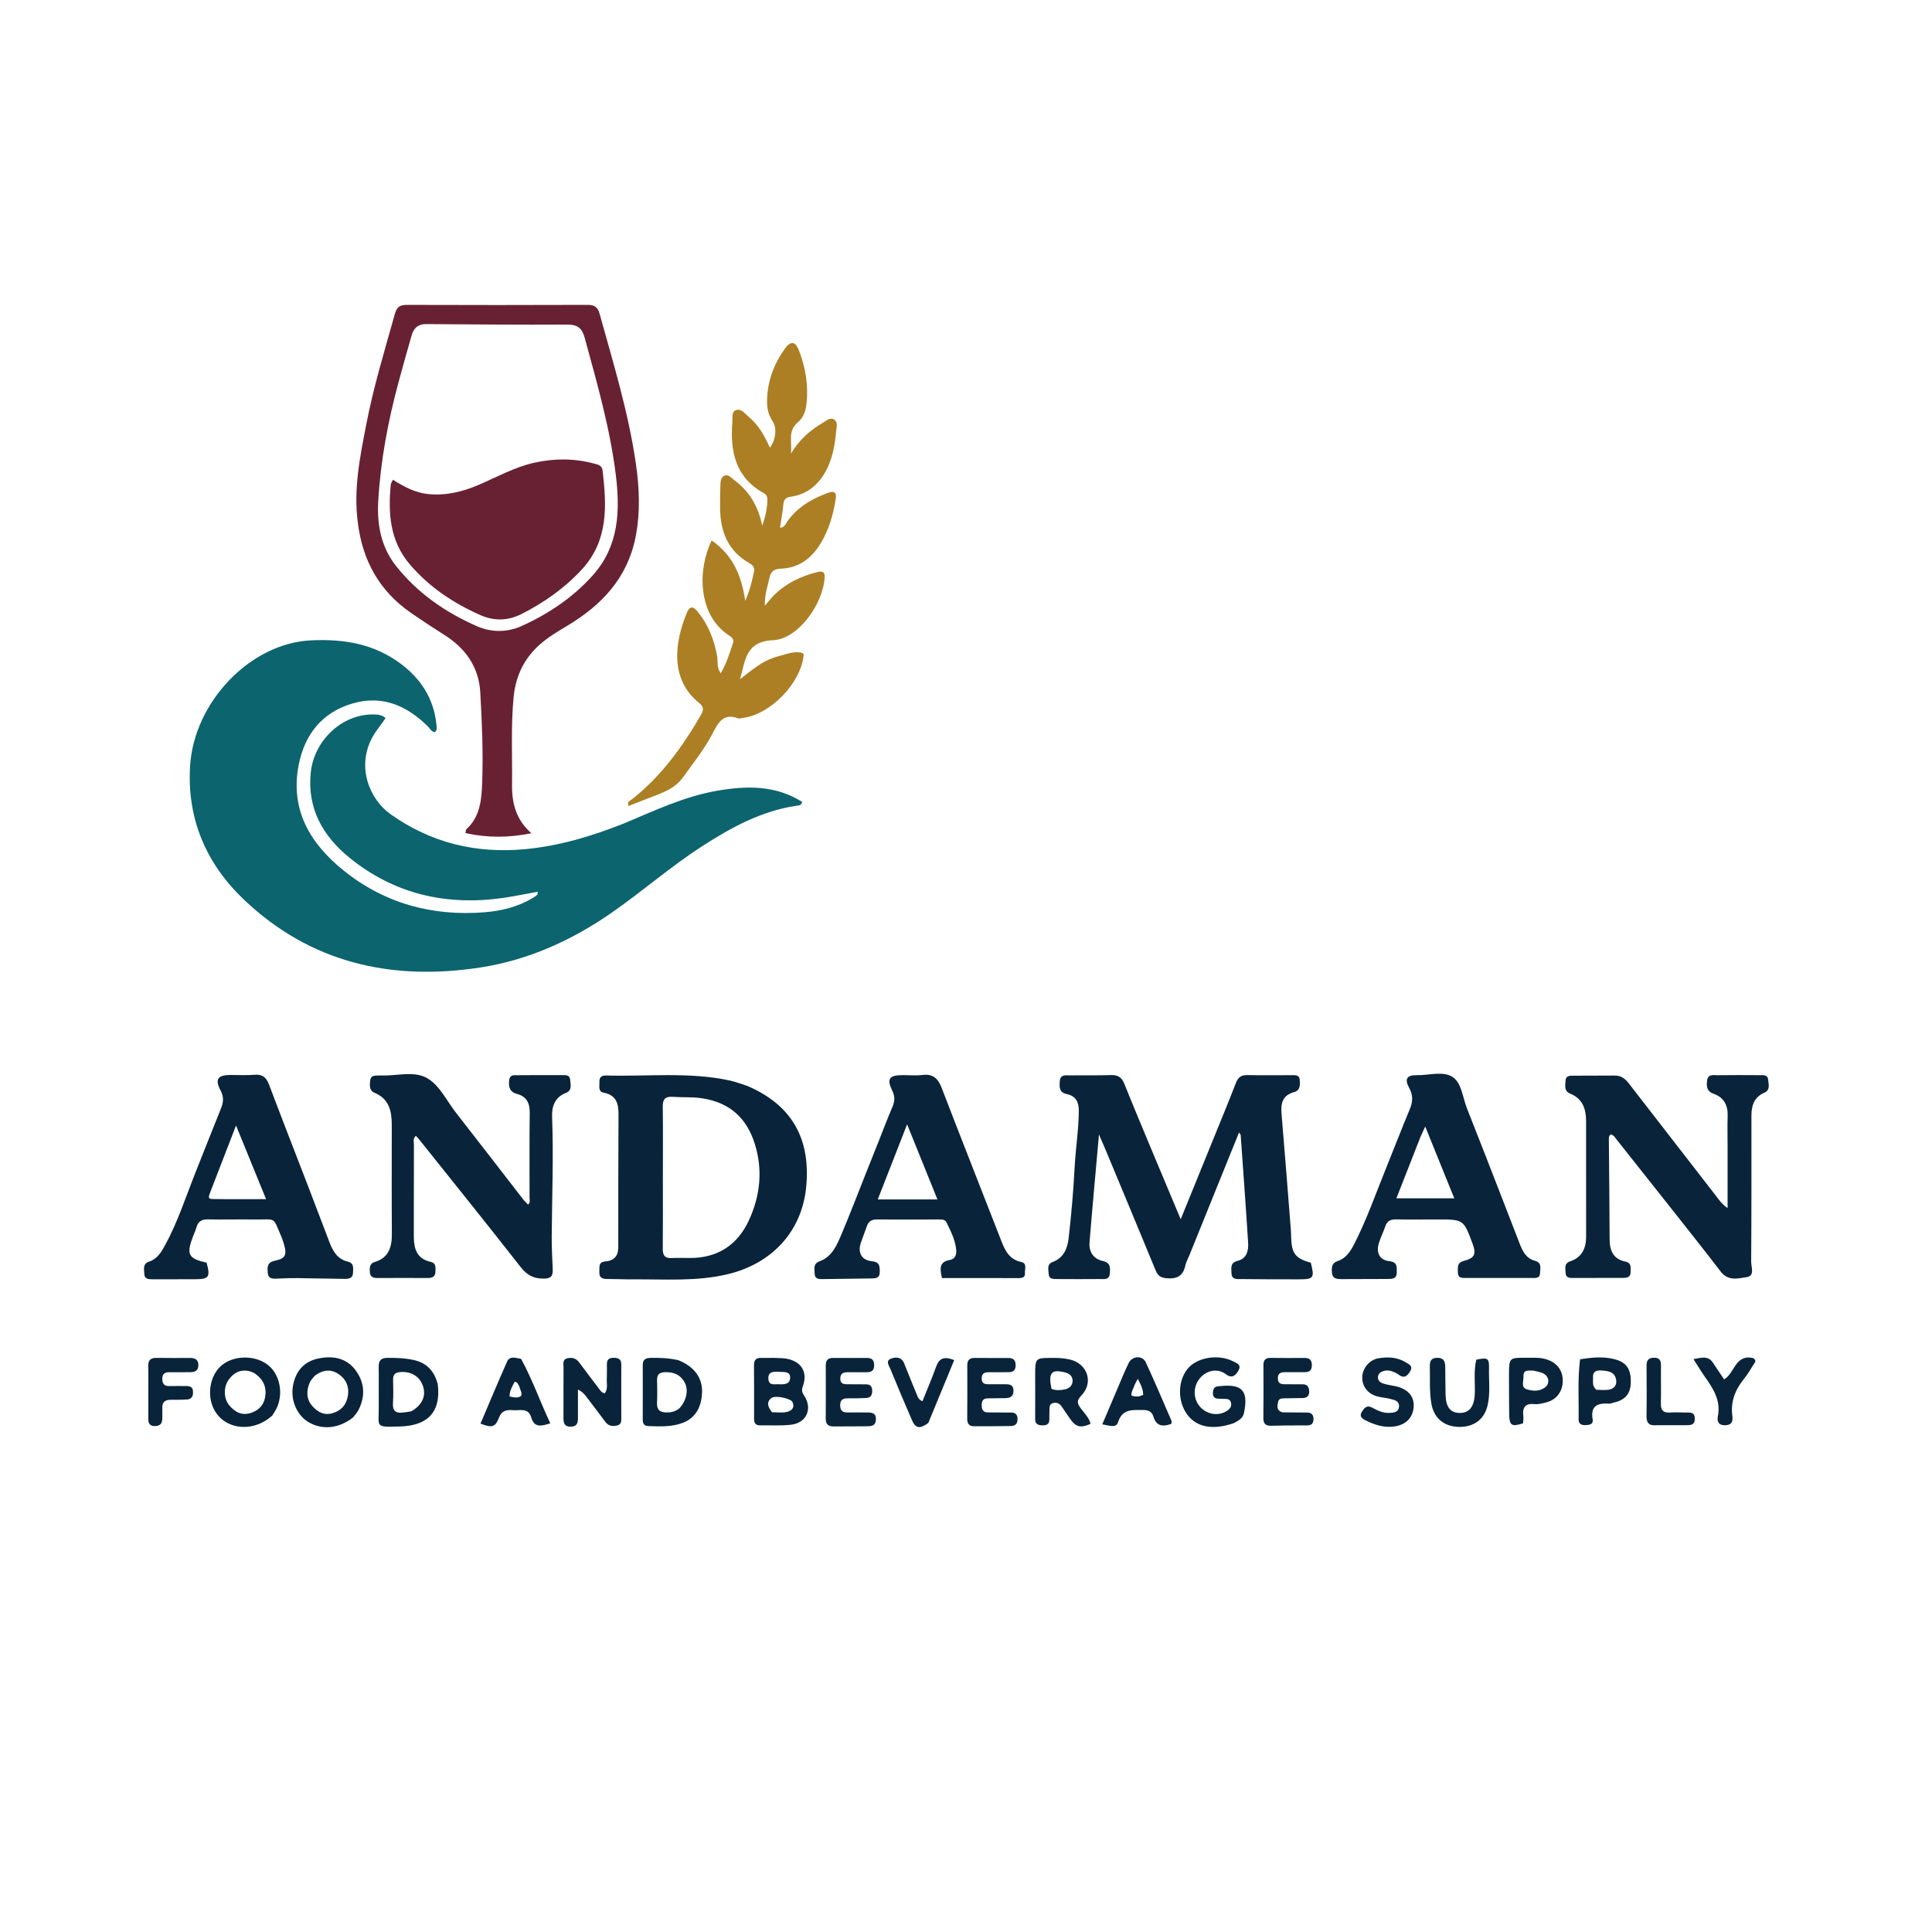 <svg xmlns="http://www.w3.org/2000/svg" width="1024" height="1024" viewBox="0 0 1024 1024" fill="none"><path d="M610.756 610.367C615.719 622.178 620.522 633.64 625.796 646.228C631.794 631.487 637.308 617.958 642.805 604.422C646.938 594.244 651.137 584.092 655.115 573.853C656.258 570.911 657.941 569.758 661.075 569.819C668.903 569.972 676.737 569.85 684.568 569.869C686.375 569.873 688.629 569.585 688.852 572.127C689.08 574.736 689.292 577.934 686.004 578.813C679.762 580.482 678.77 584.726 679.243 590.31C680.963 610.666 682.531 631.035 684.144 651.401C684.262 652.894 684.292 654.395 684.34 655.893C684.609 664.432 686.613 667.009 694.763 669.274C696.802 677.347 696.303 678.07 688.383 678.071C678.219 678.073 668.054 678.065 657.891 677.939C655.704 677.911 652.82 678.368 652.716 674.829C652.637 672.126 651.882 669.257 656.046 668.245C660.788 667.091 661.793 662.872 661.534 658.727C660.34 639.643 658.93 620.572 657.575 601.498C657.558 601.245 657.242 601.013 656.696 600.267C647.801 622.266 639.029 643.96 630.258 665.655C629.572 667.351 628.625 668.994 628.252 670.757C627.051 676.432 623.593 678.033 618.103 677.47C615.158 677.169 613.652 676.094 612.574 673.479C603.882 652.396 595.107 631.347 586.349 610.292C585.277 607.714 584.151 605.159 582.479 601.265C580.705 621.332 578.966 639.961 577.471 658.609C577.081 663.475 579.62 667.28 584.376 668.315C588.733 669.263 588.479 671.964 588.225 675.01C587.93 678.547 585.074 677.895 582.897 677.92C575.233 678.008 567.568 677.958 559.904 677.921C558.036 677.912 555.935 677.84 555.837 675.322C555.746 672.989 554.65 670.084 557.945 668.868C563.82 666.702 565.789 661.611 566.397 656.292C567.813 643.92 568.915 631.493 569.552 619.057C570.071 608.929 571.718 598.904 571.789 588.731C571.822 583.911 570.026 580.87 565.55 579.93C561.302 579.037 561.515 576.219 561.699 573.144C561.933 569.25 564.951 570.01 567.29 569.974C574.454 569.863 581.625 570.063 588.782 569.812C592.498 569.682 594.552 570.994 595.942 574.477C600.69 586.378 605.691 598.179 610.756 610.367Z" fill="#09243A"></path><path d="M396.172 575.598C419.62 585.677 429.801 603.417 427.278 629.269C425.009 652.516 409.326 669.688 385.783 675.335C369.172 679.319 352.356 677.956 335.585 678.09C330.922 678.127 326.258 677.887 321.595 677.887C318.938 677.886 317.463 676.895 317.678 674.061C317.856 671.722 316.893 668.909 320.894 668.582C325.325 668.219 327.71 665.821 327.702 661.041C327.664 637.555 327.723 614.069 327.82 590.584C327.843 584.898 326.617 580.414 320.013 579.171C316.798 578.565 317.833 575.544 317.712 573.346C317.585 571.028 318.865 569.969 321.078 570.033C342.988 570.665 365.035 568.012 386.771 572.682C389.84 573.342 392.794 574.537 396.172 575.598ZM351.332 626.5C351.33 638.327 351.4 650.156 351.28 661.982C351.246 665.338 352.347 666.951 355.872 666.784C359.196 666.627 362.534 666.763 365.865 666.759C380.593 666.74 391.051 659.682 397.035 646.586C402.938 633.667 404.389 620.081 400.054 606.264C395.775 592.623 386.827 584.434 372.417 582.159C367.079 581.316 361.797 581.714 356.504 581.343C352.592 581.069 351.228 582.597 351.28 586.52C351.451 599.512 351.337 612.506 351.332 626.5Z" fill="#09243A"></path><path d="M915.654 608C915.653 602.169 915.504 596.832 915.692 591.508C915.893 585.829 913.672 581.656 908.338 579.761C904.474 578.387 904.403 575.632 904.831 572.574C905.306 569.178 908.178 569.908 910.366 569.881C917.862 569.791 925.36 569.799 932.856 569.862C934.604 569.877 936.919 569.581 937.136 572.157C937.346 574.658 938.453 577.694 935.112 579.163C929.725 581.532 928.293 585.966 928.296 591.355C928.312 617.179 928.336 643.003 928.163 668.825C928.144 671.626 930.207 676.195 925.843 676.895C921.256 677.631 915.946 679.106 912.06 674.036C903.349 662.671 894.428 651.466 885.559 640.222C876.069 628.191 866.556 616.179 857.01 604.193C856.112 603.066 855.38 601.636 853.758 601.294C852.682 601.927 852.717 602.97 852.725 603.945C852.864 621.601 853.077 639.256 853.14 656.912C853.162 662.928 855.09 667.355 861.506 668.675C864.822 669.357 864.262 671.886 864.263 674.182C864.265 676.998 862.374 677.31 860.196 677.311C851.533 677.317 842.869 677.356 834.206 677.344C832.214 677.342 829.886 677.521 829.803 674.616C829.736 672.288 828.802 669.687 832.343 668.487C838.332 666.457 840.666 661.71 840.669 655.65C840.681 635.157 840.679 614.665 840.662 594.173C840.656 587.736 838.793 582.314 832.261 579.662C828.861 578.282 829.654 575.386 829.762 572.826C829.886 569.881 832.33 570.157 834.237 570.134C841.4 570.047 848.565 570.159 855.727 570.062C859.086 570.017 861.307 571.645 863.251 574.159C878.633 594.053 894.057 613.915 909.468 633.786C911.084 635.871 912.498 638.143 915.654 640.319C915.654 629.245 915.654 618.872 915.654 608Z" fill="#09243A"></path><path d="M276.15 569.865C283.624 569.849 290.62 569.792 297.614 569.839C299.534 569.852 302.008 569.487 302.202 572.379C302.369 574.888 303.401 577.94 299.938 579.264C294.137 581.482 292.417 586.47 292.617 591.742C293.422 612.892 292.588 634.021 292.426 655.159C292.382 660.979 292.692 666.806 292.951 672.624C293.115 676.302 292.182 677.743 287.858 677.698C282.434 677.642 279.153 675.647 275.882 671.468C258.128 648.787 240.06 626.353 222.092 603.839C221.593 603.214 221.012 602.655 220.411 602.002C218.717 603.521 219.398 605.292 219.392 606.816C219.328 622.972 219.367 639.128 219.342 655.284C219.333 661.802 220.846 667.203 228.297 668.821C231.181 669.447 230.875 671.891 230.79 674.067C230.691 676.634 229.156 677.384 226.795 677.371C217.968 677.322 209.14 677.347 200.313 677.376C198.136 677.383 196.235 677.067 196.024 674.375C195.848 672.14 195.874 669.708 198.448 668.941C206.176 666.636 207.745 660.907 207.695 653.796C207.562 634.643 207.651 615.488 207.647 596.334C207.646 588.977 206.328 582.419 198.447 579.163C195.621 577.996 195.921 575.069 196.223 572.585C196.563 569.787 198.896 570.123 200.866 570.019C201.198 570.001 201.533 569.994 201.865 570.008C209.992 570.363 219.057 567.502 226.006 571.229C232.887 574.919 236.633 583.315 241.648 589.728C253.545 604.942 265.314 620.256 277.155 635.514C277.959 636.551 278.937 637.454 279.886 638.475C281.254 637.276 280.67 635.855 280.674 634.651C280.722 619.661 280.557 604.669 280.77 589.682C280.843 584.583 278.915 581.108 274.173 579.862C270.013 578.769 269.528 576.064 269.855 572.712C270.237 568.8 273.409 570.17 276.15 569.865Z" fill="#09243A"></path><path d="M466.013 604.135C468.436 598.059 470.582 592.282 473.022 586.634C474.299 583.678 474.383 581.137 472.94 578.137C469.878 571.775 471.249 569.867 478.37 569.838C481.868 569.823 485.41 570.187 488.854 569.757C494.464 569.057 497.158 571.523 499.109 576.61C509.475 603.633 520.164 630.532 530.642 657.512C532.7 662.811 534.909 667.547 541.297 668.892C544.526 669.572 543.067 672.709 543.236 674.84C543.388 676.763 542.113 677.412 540.357 677.411C526.73 677.404 513.103 677.407 499.235 677.407C498.396 672.88 497.273 668.874 503.474 667.792C506.25 667.308 507.054 664.987 506.81 662.421C506.311 657.176 503.931 652.563 501.68 647.928C500.895 646.311 499.273 646.347 497.757 646.348C486.763 646.359 475.768 646.434 464.775 646.35C462.057 646.329 460.36 647.276 459.478 649.856C458.456 652.847 457.249 655.774 456.248 658.772C454.532 663.913 456.605 667.914 462.062 668.46C466.266 668.882 466.293 671.11 466.291 674.157C466.289 677.675 463.993 677.577 461.538 677.603C453.213 677.69 444.89 677.875 436.566 677.943C434.447 677.961 431.866 678.229 431.789 675.019C431.728 672.526 430.806 669.84 434.519 668.465C441.072 666.04 443.586 659.875 446.044 654.08C450.46 643.668 454.479 633.087 458.663 622.576C461.063 616.547 463.459 610.517 466.013 604.135ZM475.573 635.725C482.345 635.725 489.117 635.725 496.862 635.725C491.441 622.307 486.386 609.795 480.782 595.921C475.379 609.75 470.477 622.294 465.23 635.724C469.034 635.724 471.822 635.724 475.573 635.725Z" fill="#09243A"></path><path d="M149.511 656.39C144.274 644.28 146.958 646.533 134.727 646.354C126.57 646.235 118.405 646.483 110.25 646.298C106.851 646.22 104.929 647.432 104.069 650.685C103.646 652.283 102.881 653.79 102.292 655.346C98.673 664.905 99.802 667.077 109.488 669.229C111.624 676.917 110.805 678.025 103.002 678.03C95.675 678.036 88.348 678.066 81.022 678.049C78.995 678.044 76.609 678.064 76.504 675.336C76.409 672.887 75.452 669.819 79.083 668.646C83.236 667.304 85.35 663.868 87.291 660.346C94.147 647.906 98.449 634.389 103.682 621.265C108.179 609.986 112.595 598.674 117.152 587.42C118.473 584.157 118.683 581.309 116.904 577.968C113.78 572.101 115.378 569.794 121.955 569.755C126.284 569.73 130.637 570.015 134.937 569.652C139.184 569.294 141.178 571.078 142.622 574.914C149.416 592.967 156.461 610.925 163.387 628.928C167.148 638.704 170.849 648.504 174.583 658.291C176.418 663.098 178.765 667.385 184.378 668.688C187.835 669.49 187.154 672.396 187.086 674.791C187.008 677.532 184.809 677.853 182.772 677.834C174.451 677.756 166.132 677.518 157.811 677.428C154.319 677.39 150.819 677.485 147.331 677.68C144.674 677.829 142.121 678.006 141.892 674.37C141.71 671.479 141.571 669.067 145.693 668.206C151.979 666.893 152.465 664.79 149.511 656.39ZM111.329 632.175C110.91 633.535 109.802 635.459 112.352 635.505C121.555 635.668 130.763 635.569 141.02 635.569C135.544 622.139 130.503 609.775 125.103 596.532C120.285 608.952 115.908 620.233 111.329 632.175Z" fill="#09243A"></path><path d="M796.386 635.74C799.506 643.868 802.537 651.616 805.537 659.377C807.081 663.373 808.993 667.04 813.566 668.241C817.394 669.245 816.312 672.277 816.242 674.759C816.158 677.758 813.71 677.346 811.785 677.352C800.287 677.387 788.79 677.379 777.293 677.35C775.157 677.345 772.699 677.676 772.704 674.332C772.708 671.731 772.11 669.253 775.984 668.257C781.736 666.777 782.518 664.595 780.455 659.071C775.698 646.332 775.698 646.331 761.905 646.337C754.573 646.34 747.24 646.442 739.91 646.305C737.011 646.251 735.182 647.172 734.226 650.001C733.214 652.994 731.777 655.849 730.844 658.862C729.251 664.002 731.19 667.846 736.383 668.441C740.771 668.944 740.271 671.494 740.309 674.349C740.355 677.833 737.939 677.869 735.54 677.885C727.376 677.94 719.211 677.954 711.046 677.966C708.591 677.97 706.213 677.741 705.962 674.53C705.751 671.818 705.639 669.486 709.225 668.291C713.327 666.923 715.741 663.294 717.687 659.506C724.476 646.294 729.299 632.256 734.893 618.542C739.042 608.37 742.944 598.094 747.19 587.963C748.856 583.987 749.037 580.523 746.883 576.591C744.288 571.855 745.663 569.757 751.053 569.861C757.504 569.985 765.059 567.45 770.098 570.958C774.735 574.186 775.268 581.789 777.531 587.49C783.855 603.42 790.043 619.404 796.386 635.74ZM752.912 602.5C748.759 613.093 744.606 623.686 740.12 635.128C750.764 635.128 760.375 635.128 770.796 635.128C765.651 622.418 760.735 610.276 755.392 597.078C754.261 599.501 753.716 600.67 752.912 602.5Z" fill="#09243A"></path><path d="M409.928 719.695C412.721 719.85 415.095 719.731 417.343 720.208C424.929 721.818 428.177 727.467 425.547 734.695C424.823 736.684 424.969 737.871 426.148 739.606C430.824 746.485 427.576 754.146 419.341 755.128C413.925 755.773 408.385 755.367 402.902 755.465C400.545 755.507 399.674 754.304 399.679 752.067C399.7 742.578 399.705 733.089 399.634 723.6C399.614 720.9 400.664 719.58 403.457 719.705C405.451 719.794 407.452 719.705 409.928 719.695ZM409.19 748.515C411.681 748.523 414.242 748.895 416.646 748.439C419.249 747.946 421.429 746.407 420.045 743.147C419.235 741.237 411.097 739.41 408.937 740.947C406.153 742.93 406.846 745.682 409.19 748.515ZM411.578 727.023C408.974 727.033 406.984 727.615 407.255 730.927C407.53 734.289 410.005 733.642 412.044 733.678C414.84 733.727 418.579 734.134 418.786 730.441C419.017 726.327 414.984 727.423 411.578 727.023Z" fill="#09243A"></path><path d="M321.651 729.839C321.66 727.374 321.721 725.375 321.665 723.379C321.598 720.976 322.424 719.651 325.1 719.667C327.609 719.683 329.304 720.191 329.291 723.185C329.248 732.842 329.293 742.5 329.297 752.157C329.297 753.755 328.973 755.118 327.089 755.549C324.626 756.113 322.512 755.858 320.869 753.644C317.497 749.1 314.063 744.602 310.627 740.106C309.633 738.805 308.544 737.576 306.317 736.462C306.317 741.292 306.293 746.122 306.327 750.952C306.345 753.602 306.295 756.045 302.636 756.147C298.646 756.257 298.631 753.654 298.645 750.802C298.689 742.144 298.612 733.484 298.694 724.826C298.712 722.992 297.932 720.55 300.769 719.904C303.217 719.347 305.348 719.904 306.949 722.066C310.415 726.748 313.924 731.398 317.471 736.019C318.252 737.037 318.941 738.283 320.585 738.465C322.398 735.941 321.359 733.026 321.651 729.839Z" fill="#09243A"></path><path d="M187.211 751.206C179.572 757.277 170.565 758.086 163.279 753.602C157.192 749.855 153.971 741.922 155.268 734.569C156.628 726.852 161.023 721.69 168.519 720.074C175.988 718.464 183.369 719.495 188.367 726.135C193.275 732.656 193.738 739.914 190.045 747.276C189.383 748.595 188.337 749.722 187.211 751.206ZM166.752 729.244C165.867 730.436 164.707 731.512 164.148 732.841C162.285 737.265 162.308 741.708 165.679 745.399C168.446 748.428 171.802 750.357 176.304 748.998C181.197 747.521 183.783 744.151 184.458 739.362C185.083 734.933 183.408 731.092 179.779 728.512C175.703 725.615 171.411 725.709 166.752 729.244Z" fill="#09243A"></path><path d="M144.341 750.228C133.552 760.094 117.623 757.546 112.744 745.507C109.489 737.474 112.011 727.473 118.44 722.922C125.218 718.123 135.919 718.454 142.266 723.658C148.405 728.691 150.315 738.719 146.575 746.49C146.001 747.682 145.245 748.786 144.341 750.228ZM134.656 727.69C133.885 727.386 133.136 726.99 132.338 726.793C127.523 725.607 123.866 727.537 121.158 731.351C118.387 735.254 118.508 741.255 121.522 744.862C124.579 748.521 128.288 750.544 133.354 748.754C137.381 747.331 139.794 744.564 140.507 740.582C141.428 735.442 139.785 731.093 134.656 727.69Z" fill="#09243A"></path><path d="M232.036 733.691C233.881 749.235 225.848 755.662 211.978 756.062C198.399 756.453 200.863 756.52 200.747 745.522C200.673 738.547 200.842 731.569 200.717 724.596C200.658 721.301 201.748 719.729 205.269 719.694C210.109 719.646 214.934 719.833 219.621 720.913C226.191 722.427 230.243 726.746 232.036 733.691ZM218.136 747.965C223.738 744.644 225.905 739.973 224.233 734.822C222.524 729.557 218.056 726.81 212.257 727.214C209.622 727.398 208.296 728.419 208.346 731.176C208.42 735.326 208.568 739.493 208.283 743.625C208.007 747.633 209.64 749.141 213.472 748.679C214.784 748.521 216.103 748.42 218.136 747.965Z" fill="#09243A"></path><path d="M548.658 729.049C548.683 719.733 548.683 719.753 557.642 719.713C560.806 719.699 563.917 719.832 567.039 720.56C576.394 722.74 579.803 732.774 573.102 739.708C570.563 742.336 570.922 743.892 572.768 746.365C574.72 748.98 577.177 751.343 578.026 754.675C572.703 757.045 570.14 756.364 567.075 751.868C565.67 749.807 564.218 747.776 562.849 745.69C561.723 743.974 560.262 743.152 558.201 743.65C555.92 744.202 556.344 746.1 556.252 747.694C556.166 749.188 556.159 750.688 556.182 752.185C556.223 754.856 554.758 755.539 552.343 755.466C549.956 755.393 548.628 754.67 548.654 752.003C548.728 744.516 548.666 737.029 548.658 729.049ZM557.329 736.142C559.753 737.042 562.272 736.919 564.669 736.332C566.901 735.786 568.554 734.189 568.493 731.713C568.432 729.222 566.709 727.957 564.402 727.385C557.278 725.618 555.505 727.513 557.329 736.142Z" fill="#09243A"></path><path d="M359.549 720.925C367.896 724.276 372.421 730.249 372.1 738.07C371.811 745.12 369.136 751.27 362.132 754.04C356.18 756.394 349.737 756.089 343.417 755.832C341.313 755.747 340.658 754.343 340.663 752.427C340.685 742.772 340.713 733.117 340.675 723.463C340.664 720.601 342.197 719.769 344.765 719.709C349.605 719.597 354.407 719.779 359.549 720.925ZM359.978 746.553C363.713 742.63 365.055 737.035 363.011 732.968C360.929 728.826 357.394 727.213 352.798 727.277C349.721 727.32 348.146 728.313 348.251 731.603C348.378 735.579 348.421 739.57 348.233 743.541C348.059 747.24 349.78 748.601 353.259 748.625C355.489 748.641 357.543 748.334 359.978 746.553Z" fill="#09243A"></path><path d="M653.975 754.274C643 758.106 634.427 756.532 629.438 749.985C624.037 742.898 624.093 731.97 629.564 725.358C634.478 719.419 645.798 717.543 653.538 721.519C655.306 722.428 658.084 723.195 656.52 726.17C655.092 728.886 653.096 730.898 649.807 728.407C642.465 722.847 632.299 729.938 633.27 739.307C634.104 747.351 643.121 752.126 650.041 747.964C651.748 746.937 652.919 745.598 652.461 743.497C651.986 741.32 650.142 741.465 648.47 741.417C647.472 741.388 646.473 741.376 645.478 741.308C643.653 741.183 642.809 740.146 642.867 738.354C642.917 736.79 643.185 735.325 645.006 734.853C645.483 734.729 645.996 734.746 646.492 734.691C658.434 733.358 661.781 737.103 659.332 748.948C658.743 751.794 656.49 752.866 653.975 754.274Z" fill="#09243A"></path><path d="M458.85 748.641C461.987 748.612 464.426 748.702 464.243 752.484C464.076 755.927 461.65 755.93 459.302 755.964C453.471 756.049 447.638 755.988 441.806 756.042C438.888 756.069 437.624 754.773 437.651 751.801C437.737 742.47 437.712 733.138 437.671 723.806C437.659 721.183 438.62 719.714 441.441 719.735C447.439 719.778 453.438 719.769 459.437 719.739C462.121 719.725 463.348 720.879 463.325 723.669C463.302 726.619 461.718 727.348 459.18 727.312C455.848 727.263 452.515 727.355 449.182 727.324C446.817 727.301 445.358 728.085 445.379 730.755C445.399 733.348 447.015 733.684 449.042 733.68C452.374 733.673 455.707 733.713 459.039 733.726C461.345 733.735 462.258 734.929 462.288 737.181C462.318 739.373 461.476 740.823 459.261 740.955C455.939 741.153 452.602 741.181 449.273 741.144C446.629 741.115 445.288 742.023 445.314 744.921C445.341 747.842 446.787 748.69 449.375 748.64C452.374 748.581 455.374 748.63 458.85 748.641Z" fill="#09243A"></path><path d="M528.957 741.086C526.823 741.113 525.158 741.151 523.493 741.162C521.155 741.176 520.32 742.43 520.315 744.658C520.309 746.99 520.944 748.593 523.611 748.607C527.608 748.628 531.605 748.689 535.601 748.664C538 748.648 539.301 749.484 539.315 752.144C539.329 754.774 537.957 755.794 535.662 755.829C529.17 755.928 522.676 755.955 516.183 755.941C513.761 755.935 512.633 754.663 512.65 752.156C512.717 742.663 512.724 733.169 512.681 723.676C512.668 720.965 513.819 719.706 516.554 719.731C522.549 719.787 528.545 719.771 534.54 719.768C537.279 719.767 538.374 721.119 538.308 723.832C538.244 726.465 536.87 727.307 534.5 727.292C531.003 727.271 527.505 727.349 524.008 727.317C521.608 727.295 520.235 728.129 520.319 730.802C520.401 733.405 522.046 733.684 524.042 733.676C526.873 733.664 529.705 733.708 532.536 733.669C535.087 733.634 537.258 733.914 537.171 737.307C537.088 740.554 534.959 741.02 532.423 741.059C531.424 741.074 530.424 741.077 528.957 741.086Z" fill="#09243A"></path><path d="M679.657 748.568C684.248 748.635 688.412 748.681 692.575 748.677C695.033 748.674 696.244 749.722 696.179 752.301C696.109 755.027 694.598 755.517 692.243 755.499C686.084 755.452 679.921 755.521 673.763 755.678C670.792 755.753 669.578 754.553 669.609 751.557C669.707 742.231 669.69 732.903 669.641 723.576C669.626 720.85 670.752 719.67 673.518 719.713C679.513 719.806 685.51 719.774 691.505 719.734C694.272 719.716 695.355 721.031 695.304 723.741C695.256 726.33 693.971 727.298 691.562 727.285C688.064 727.266 684.566 727.339 681.069 727.291C678.709 727.258 677.233 727.953 677.291 730.674C677.344 733.205 678.846 733.682 680.916 733.673C684.08 733.661 687.245 733.741 690.409 733.701C693.097 733.667 693.83 735.357 693.9 737.566C693.97 739.821 692.682 740.933 690.51 740.994C687.514 741.077 684.514 741.034 681.518 741.133C679.905 741.186 677.844 740.872 677.422 743.043C677.03 745.059 676.333 747.467 679.657 748.568Z" fill="#09243A"></path><path d="M591.875 736.953C594.077 731.872 595.948 727.051 598.221 722.428C600.12 718.564 605.556 718.301 607.303 722.076C612.052 732.341 616.454 742.767 620.955 753.146C621.121 753.529 620.879 754.09 620.813 754.701C616.52 756.174 612.962 756.165 611.367 750.917C610.596 748.381 608.892 747.315 606.117 747.339C600.504 747.387 594.912 746.376 592.531 753.934C591.535 757.094 587.714 755.483 584.23 754.925C586.833 748.797 589.275 743.048 591.875 736.953ZM601.364 734.022C600.832 735.879 599.543 737.515 599.68 739.691C601.794 740.357 603.808 740.437 605.922 739.261C605.848 736.231 604.619 733.714 603.053 730.834C602.379 732.032 601.989 732.726 601.364 734.022Z" fill="#09243A"></path><path d="M276.201 720.257C282.271 731.365 286.281 742.97 291.673 754.391C286.966 755.894 283.192 756.87 281.582 751.311C280.033 745.959 275.632 747.712 272.056 747.425C268.739 747.158 265.99 747.432 264.489 751.353C262.517 756.501 260.772 756.911 254.674 754.547C259.354 743.571 263.924 732.56 268.77 721.671C270.179 718.503 273.285 719.698 276.201 720.257ZM275.209 734.732C274.557 733.884 274.527 732.421 272.752 732.427C271.497 734.8 270.071 737.151 270.076 740.165C272.368 740.605 274.419 741.25 276.264 739.809C276.818 738.053 275.68 736.787 275.209 734.732Z" fill="#09243A"></path><path d="M782.472 720.653C788.57 719.426 789.32 719.846 789.203 725.133C789.056 731.764 789.98 738.443 788.423 745.024C786.68 752.392 781.004 756.542 772.967 756.275C765.027 756.011 759.845 751.358 758.608 743.711C757.563 737.252 757.991 730.765 757.84 724.287C757.78 721.675 758.312 719.776 761.592 719.673C765.011 719.566 765.967 721.436 766.014 724.289C766.097 729.28 766.031 734.275 766.179 739.265C766.375 745.894 768.785 748.874 773.736 748.889C778.77 748.905 781.383 745.524 781.658 738.88C781.905 732.914 781.001 726.918 782.472 720.653Z" fill="#09243A"></path><path d="M740.76 728.175C738.352 726.88 736.195 725.984 733.774 726.55C732.08 726.946 730.563 727.79 730.357 729.711C730.143 731.705 731.578 732.804 733.204 733.317C735.249 733.963 737.403 734.263 739.512 734.697C745.981 736.028 749.548 739.913 749.3 745.367C749.033 751.231 745.217 755.276 738.812 756.093C733.347 756.791 728.3 755.143 723.501 752.661C721.71 751.735 720.417 750.501 721.787 748.331C722.986 746.432 724.369 744.582 726.987 745.939C729.957 747.478 732.885 749.045 736.368 748.874C738.771 748.756 741.324 748.549 741.511 745.425C741.681 742.586 739.218 742.041 737.146 741.512C734.905 740.941 732.571 740.739 730.318 740.205C725.07 738.959 721.85 734.869 722.02 729.829C722.173 725.277 725.739 720.776 730.468 719.95C735.435 719.083 740.45 719.248 744.957 721.99C746.682 723.04 749.163 723.832 747.377 726.86C745.72 729.667 743.889 730.827 740.76 728.175Z" fill="#09243A"></path><path d="M799.801 729.054C799.83 719.641 799.83 719.604 808.687 719.652C812.487 719.672 816.301 719.314 820.04 720.603C825.441 722.465 828.444 726.541 828.293 732.236C828.146 737.765 824.739 742.072 819.343 743.358C817.416 743.817 815.376 744.408 813.465 744.206C808.518 743.684 806.815 745.81 807.399 750.488C807.56 751.78 807.311 753.122 807.254 754.382C801.178 756.339 799.972 755.549 799.893 749.491C799.806 742.843 799.83 736.195 799.801 729.054ZM812.747 726.458C810.404 726.591 807.256 725.572 807.468 729.679C807.587 732 806.008 735.29 809.117 736.313C812.187 737.322 815.78 737.601 818.733 735.489C821.494 733.514 821.209 729.779 818.171 728.029C816.772 727.223 815.035 727.003 812.747 726.458Z" fill="#09243A"></path><path d="M837.469 720.452C843.914 719.432 850.067 718.861 856.064 720.494C862.363 722.209 864.638 726.042 864.324 733.349C864.087 738.902 861.155 742.146 855.221 743.43C854.411 743.606 853.592 744.01 852.8 743.959C846.798 743.572 842.898 745.045 844.141 752.348C844.604 755.065 842.22 755.306 840.067 755.333C837.81 755.361 836.651 754.449 836.693 752.117C836.882 741.676 836.112 731.222 837.469 720.452ZM846.092 736.619C848.225 736.632 850.388 736.877 852.482 736.602C855.333 736.228 857.033 734.321 856.604 731.441C855.941 726.994 852.32 726.614 848.747 726.385C846.051 726.212 844.114 726.939 844.336 730.132C844.48 732.205 843.654 734.451 846.092 736.619Z" fill="#09243A"></path><path d="M492.035 754.17C487.537 757.518 485.261 757.112 483.352 752.707C479.448 743.705 475.625 734.666 471.921 725.579C471.206 723.826 469.19 721.263 472.28 720.097C474.935 719.095 477.906 719.187 479.298 722.768C481.466 728.348 483.766 733.878 486.033 739.42C486.533 740.643 486.994 741.932 488.93 742.656C491.372 736.54 493.987 730.479 496.205 724.275C497.803 719.807 500.506 718.784 505.755 720.88C501.226 731.895 496.721 742.853 492.035 754.17Z" fill="#09243A"></path><path d="M78.591 740.087C78.593 734.442 78.694 729.278 78.563 724.12C78.481 720.883 79.878 719.646 83.034 719.706C88.86 719.817 94.69 719.766 100.518 719.736C103.183 719.722 105.161 720.44 105.143 723.582C105.124 726.812 102.95 727.292 100.387 727.29C96.89 727.287 93.393 727.346 89.896 727.304C87.559 727.276 86.041 727.977 86.019 730.658C85.998 733.289 86.965 734.736 89.815 734.648C92.809 734.555 95.809 734.644 98.806 734.631C100.921 734.622 102.264 735.275 102.31 737.749C102.354 740.155 101.525 741.655 99.025 741.774C96.2 741.909 93.365 741.965 90.537 741.92C87.43 741.871 85.877 743.183 86.042 746.397C86.128 748.057 85.972 749.729 86.03 751.391C86.127 754.182 85.123 755.842 82.054 755.846C79.035 755.849 78.546 754.008 78.581 751.562C78.634 747.899 78.592 744.235 78.591 740.087Z" fill="#09243A"></path><path d="M929.12 719.785C931.345 720.988 930.066 722.183 929.441 723.195C927.867 725.741 926.343 728.354 924.461 730.665C919.747 736.455 917.167 742.79 918.175 750.408C918.522 753.026 918.127 755.317 914.403 755.412C910.648 755.507 910.017 753.143 910.511 750.61C912.158 742.181 907.974 735.885 903.513 729.565C901.532 726.758 899.778 723.79 897.574 720.354C901.936 719.588 905.417 718.404 907.981 722.389C909.849 725.291 911.827 728.123 913.824 731.087C919.508 727.786 919.596 717.735 929.12 719.785Z" fill="#09243A"></path><path d="M878.135 755.394C874.014 755.776 872.618 754.18 872.685 750.509C872.845 741.707 872.76 732.899 872.708 724.094C872.692 721.403 873.328 719.672 876.549 719.619C879.814 719.566 880.389 721.258 880.355 723.984C880.273 730.629 880.459 737.278 880.302 743.92C880.222 747.304 881.405 748.864 884.899 748.672C887.715 748.518 890.547 748.6 893.37 748.668C895.621 748.723 898.227 748.189 898.272 751.878C898.315 755.391 896.008 755.383 893.573 755.384C888.589 755.385 883.604 755.392 878.135 755.394Z" fill="#09243A"></path><path d="M330.576 436.493C346.885 429.666 362.585 422.189 379.796 419.161C395.461 416.406 410.909 416.047 425.124 424.994C424.83 427.051 423.139 426.912 422.05 427.076C403.463 429.862 387.478 438.615 372.001 448.619C355.466 459.306 340.632 472.293 324.507 483.533C303.306 498.311 280.219 508.836 254.619 512.781C207.294 520.073 164.353 510.326 129.036 476.584C109.272 457.702 99.064 433.984 100.744 406.107C102.799 372.026 132.652 340.998 164.667 339.415C182.128 338.551 198.151 341.192 212.302 351.729C223.036 359.722 229.889 370.241 231.285 383.835C231.425 385.201 231.863 386.818 230.532 388.065C228.575 387.898 227.935 386.138 226.807 385.025C215.487 373.858 202.362 368.163 186.466 372.964C170.602 377.756 161.56 389.304 158.38 405.093C153.576 428.939 164.23 446.954 181.996 461.286C203.727 478.816 229.013 485.72 256.699 483.528C265.658 482.819 274.449 480.707 282.333 475.958C283.177 475.45 283.992 474.882 284.76 474.266C284.939 474.123 284.869 473.671 285.019 472.636C278.901 473.743 273.023 474.982 267.09 475.851C236.772 480.293 209.026 473.982 185.11 454.512C171.181 443.173 162.811 428.582 164.682 409.675C166.404 392.269 181.489 378.294 198.166 378.676C200.327 378.726 202.418 378.87 204.369 380.583C202.118 384.066 199.467 387.027 197.521 390.509C188.701 406.292 195.823 423.596 206.973 431.522C228.263 446.655 252.154 452.53 278.281 450.08C296.385 448.383 313.466 443.268 330.576 436.493Z" fill="#0C646E"></path><path d="M380.199 348.238C380.406 353.919 380.406 353.919 381.927 356.926C385.076 351.771 386.689 346.214 388.524 340.773C389.266 338.575 387.42 337.477 385.894 336.455C370.133 325.897 369.46 302.322 377.194 286.451C388.084 293.95 393.006 304.618 394.989 318.506C397.593 312.478 398.655 307.669 399.638 302.839C400.076 300.685 398.903 299.473 397.146 298.47C385.982 292.096 381.812 281.924 381.677 269.631C381.633 265.634 381.659 261.632 381.807 257.639C381.88 255.672 381.857 253.278 383.74 252.242C385.872 251.068 387.429 253.164 388.96 254.293C396.758 260.042 401.751 267.692 403.982 278.579C405.97 273.091 406.729 268.852 406.697 264.439C406.686 262.943 406.015 262.024 404.701 261.294C389.667 252.948 386.91 239.102 388.186 223.648C388.36 221.544 387.579 218.266 390.131 217.376C392.97 216.385 394.802 219.278 396.792 220.905C402.035 225.194 405.259 230.986 408.031 237.286C411.256 233.13 411.879 226.825 409.531 223.314C407.414 220.148 406.54 216.752 406.555 212.956C406.594 202.593 409.924 193.338 415.862 185.001C419.07 180.496 421.564 180.779 423.494 185.814C427.049 195.09 428.611 204.677 427.377 214.633C426.928 218.254 425.621 221.558 422.868 223.847C417.276 228.496 419.929 234.691 419.216 240.451C423.46 233.3 429.27 228.044 436.229 224.024C438.031 222.983 440.013 221.026 442.127 222.365C444.221 223.693 443.378 226.364 443.199 228.41C442.531 236.072 441.172 243.607 437.302 250.407C433.293 257.452 427.382 262.056 419.261 263.255C416.648 263.64 415.477 264.526 415.222 267.21C414.834 271.289 414.065 275.331 413.413 279.689C415.939 279.559 416.359 277.699 417.215 276.481C422.628 268.784 430.298 264.344 438.91 261.207C441.908 260.114 443.513 260.783 442.974 264.274C441.669 272.73 439.354 280.852 434.827 288.207C429.999 296.053 423.346 301.067 413.81 301.416C410.589 301.534 408.532 302.766 407.847 306.185C406.974 310.538 405.226 314.729 405.377 321.056C407.707 318.375 409.039 316.586 410.626 315.062C416.91 309.025 424.503 305.418 432.883 303.301C435.348 302.678 437.263 302.557 437.075 306.015C436.308 320.103 423.053 338.714 409.779 339.316C394.805 339.995 395.112 350.518 392.193 359.975C395.448 357.527 398.619 354.956 401.982 352.668C405.438 350.316 409.272 348.656 413.334 347.609C417.312 346.584 421.226 344.881 425.398 346.119C425.656 346.531 425.994 346.816 425.971 347.069C424.594 362.111 408.149 378.963 393.331 380.554C392.669 380.625 391.913 380.98 391.365 380.771C383.089 377.613 380.496 383.406 377.462 389.164C373.183 397.285 367.404 404.442 362.088 411.9C357.681 418.081 351.08 420.208 344.574 422.727C340.766 424.202 336.964 425.695 333.09 427.206C332.279 424.761 333.967 424.417 334.881 423.7C350.49 411.445 361.817 395.711 371.634 378.721C373.048 376.275 372.893 374.472 370.641 372.675C354.938 360.149 357.477 340.442 364.12 324.631C365.75 320.753 367.654 321.565 369.865 324.284C375.479 331.19 378.562 339.166 380.199 348.238Z" fill="#AC7F24"></path><path d="M189.658 277.042C187.283 259.138 190.825 242.139 194.084 225.203C197.919 205.275 203.843 185.848 209.306 166.315C210.311 162.723 211.944 161.583 215.542 161.595C247.532 161.702 279.524 161.708 311.515 161.59C315.16 161.577 316.829 162.823 317.803 166.326C325.106 192.566 333.093 218.659 337.022 245.684C338.911 258.683 339.456 271.826 336.815 284.91C332.463 306.467 318.833 320.769 300.714 331.644C295.57 334.731 290.387 337.768 285.896 341.797C277.576 349.261 273.249 358.568 272.198 369.739C270.743 385.215 271.592 400.699 271.402 416.176C271.285 425.802 273.602 434.636 281.65 441.613C269.757 444.098 258.349 444.088 246.737 441.586C246.94 440.462 246.856 439.817 247.13 439.567C254.665 432.722 255.253 423.535 255.582 414.319C256.147 398.488 255.439 382.662 254.544 366.873C253.782 353.436 246.671 343.529 235.377 336.428C229.458 332.707 223.617 328.852 217.865 324.879C201.25 313.401 192.187 297.38 189.658 277.042ZM211.246 202.536C205.648 223.278 201.677 244.332 200.47 265.784C199.777 278.115 201.962 289.988 209.998 300.091C221.472 314.517 236.24 324.656 252.877 331.945C260.303 335.199 268.741 335.28 276.27 331.888C290.645 325.412 303.65 316.737 314.248 304.866C328.049 289.408 328.742 270.789 326.387 251.7C323.326 226.896 316.419 202.927 309.858 178.891C308.512 173.958 306.036 171.994 300.671 172.028C275.692 172.187 250.711 171.933 225.731 171.773C221.525 171.746 219.253 174.03 218.179 177.733C215.863 185.714 213.667 193.731 211.246 202.536Z" fill="#682133"></path><path d="M308.622 301.59C299.242 311.77 288.37 319.37 276.417 325.442C269.356 329.029 261.935 329.263 254.706 326.069C240.391 319.744 227.588 311.24 217.296 299.237C206.665 286.839 205.645 272.17 207.112 256.896C207.186 256.122 207.747 255.396 208.241 254.287C214.15 257.954 219.945 261.181 226.995 261.866C236.448 262.786 245.12 260.65 253.64 257.016C263.412 252.848 272.722 247.558 283.251 245.234C293.836 242.898 304.337 242.886 314.815 245.693C316.866 246.242 319.071 246.578 319.399 249.45C321.502 267.891 322.628 286.114 308.622 301.59Z" fill="#682133"></path></svg>